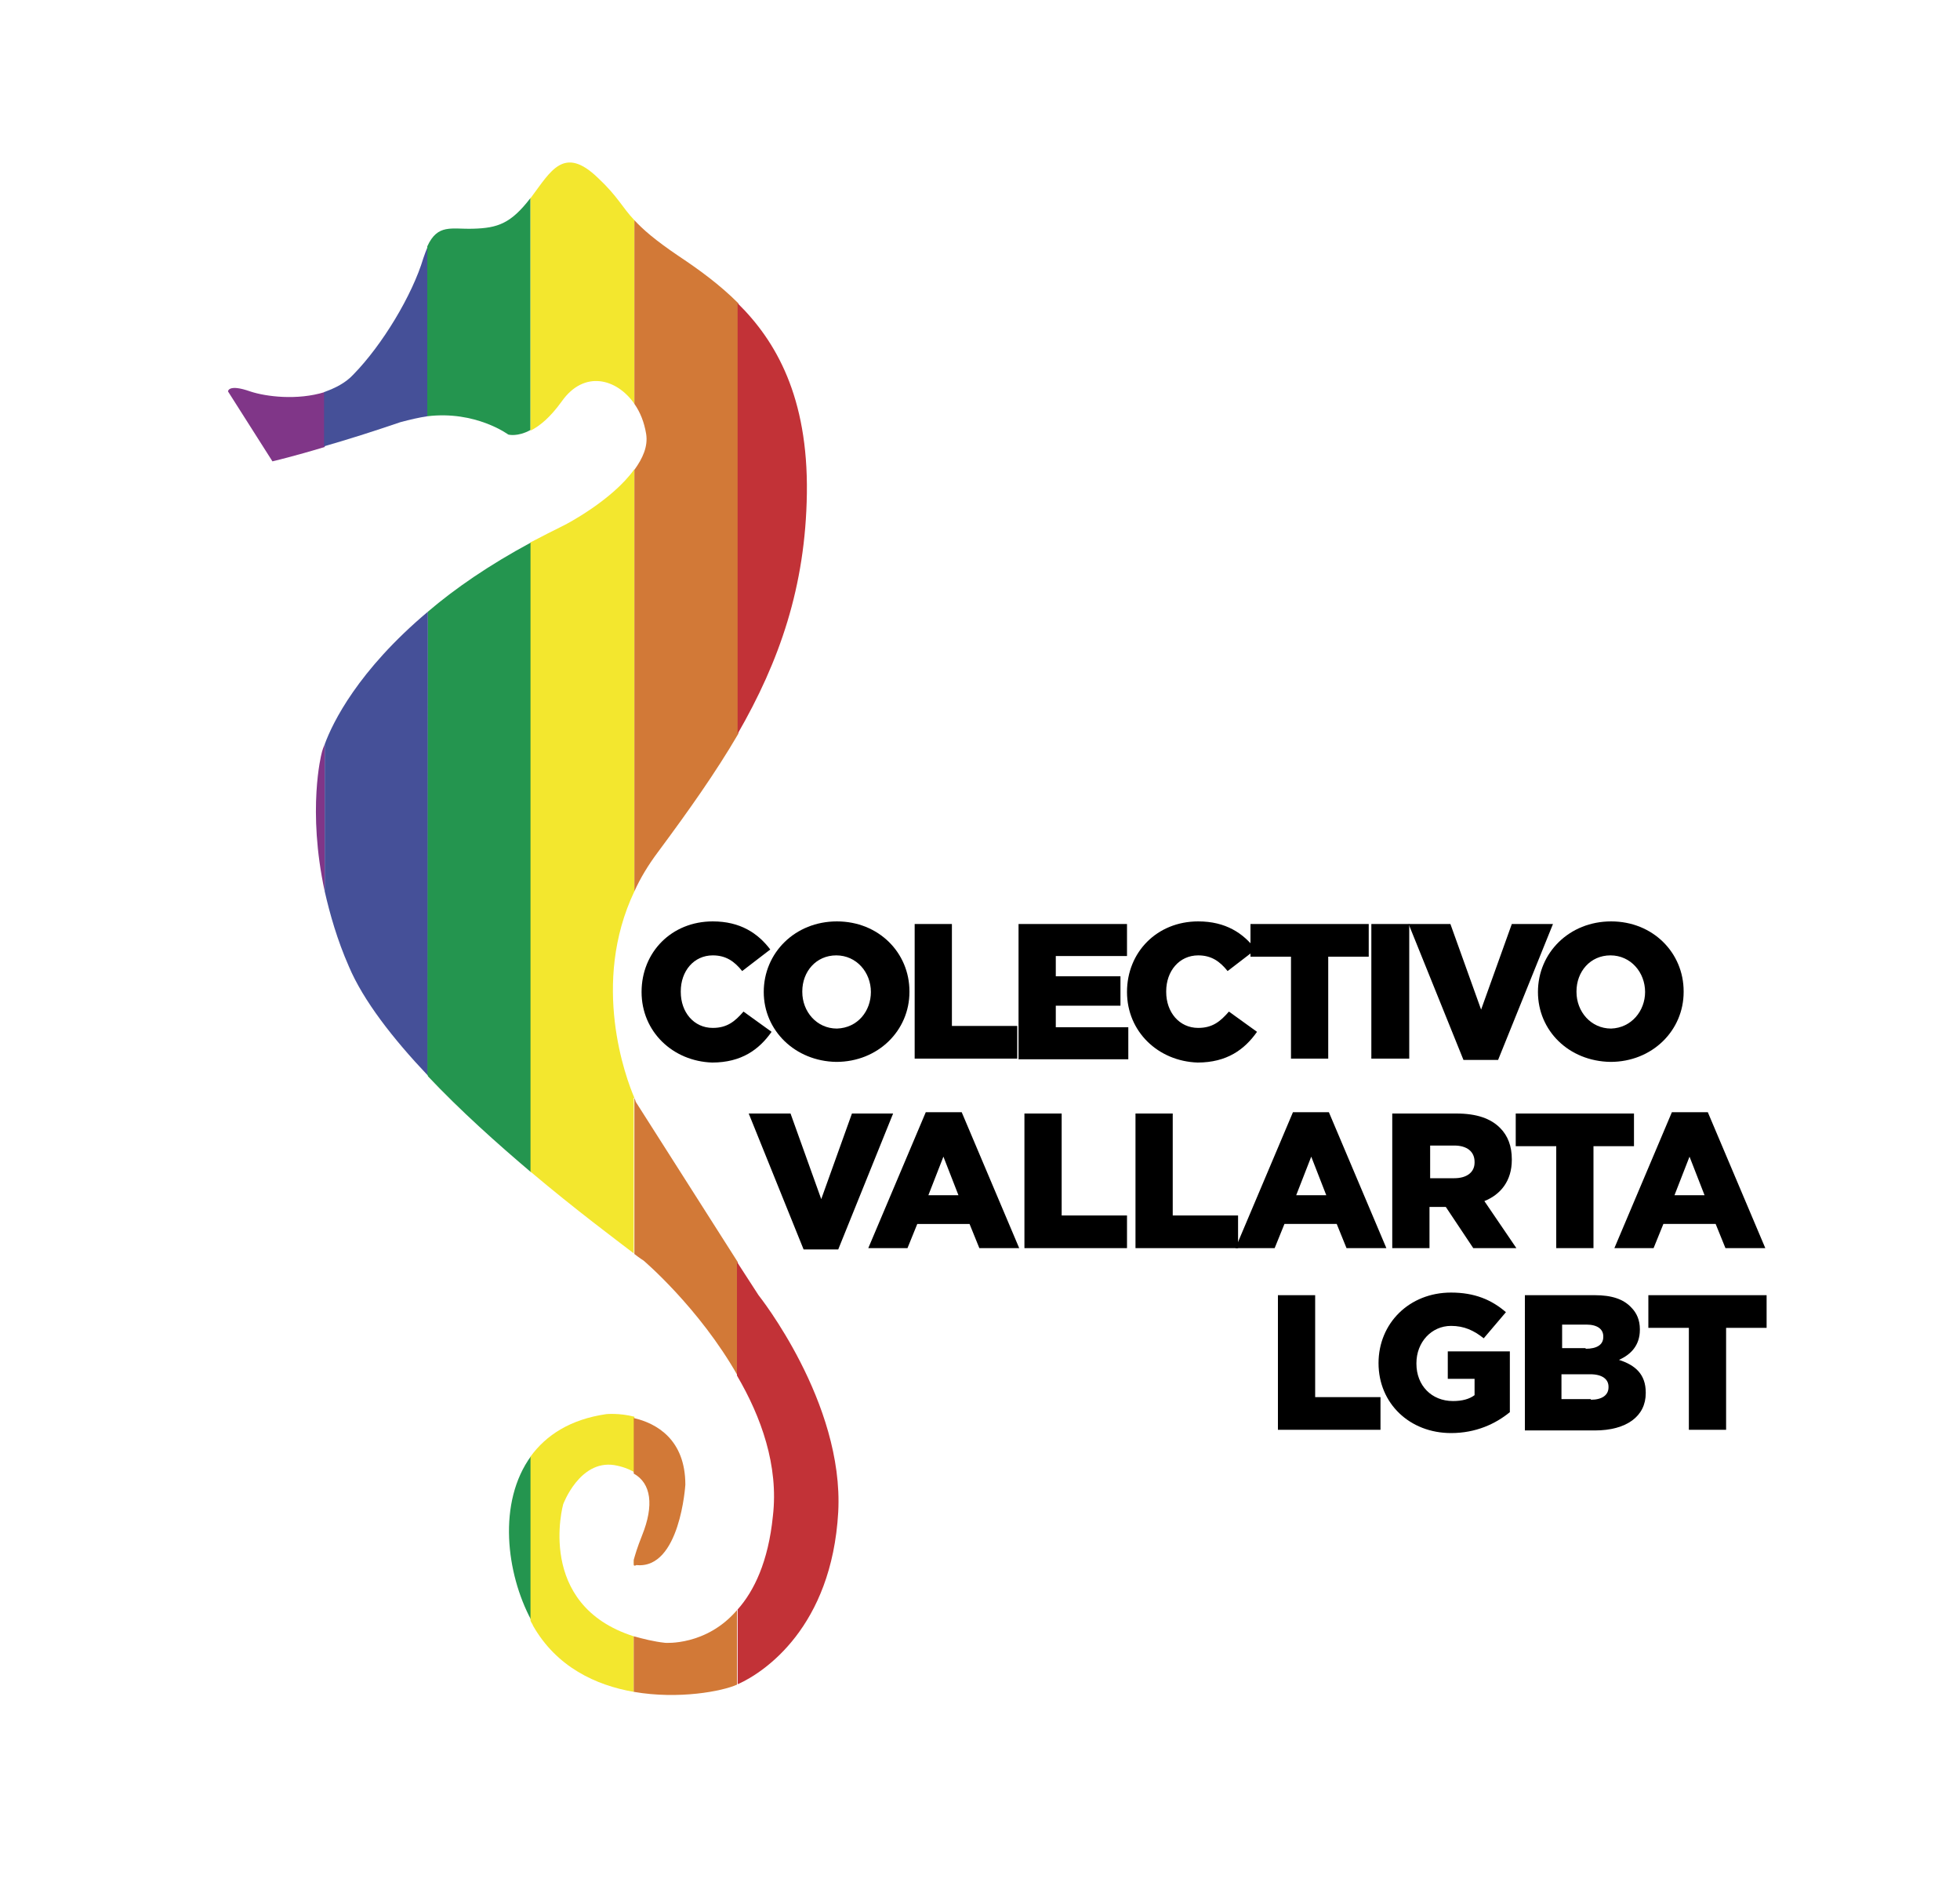<?xml version="1.0" encoding="utf-8"?>
<!-- Generator: Adobe Illustrator 22.1.0, SVG Export Plug-In . SVG Version: 6.00 Build 0)  -->
<svg version="1.1" id="Capa_1" xmlns="http://www.w3.org/2000/svg" xmlns:xlink="http://www.w3.org/1999/xlink" x="0px" y="0px"
	 viewBox="0 0 300 288" style="enable-background:new 0 0 300 288;" xml:space="preserve">
<style type="text/css">
	.st0{fill:#070408;}
	.st1{fill:#080408;}
	.st2{fill:#080508;}
	.st3{fill:#F2E79C;}
	.st4{fill:#F4F8F0;}
	.st5{fill:#F6F8E6;}
	.st6{fill:#CDDEB7;}
	.st7{fill:#F7F9EF;}
	.st8{fill:#F3F7EE;}
	.st9{fill:#E8CACE;}
	.st10{fill:#EFE7A9;}
	.st11{fill:#F7F9F1;}
	.st12{fill:#EFE5A6;}
	.st13{fill:#F5F9F3;}
	.st14{fill:#C0D0E6;}
	.st15{fill:#E8C2BD;}
	.st16{fill:#F4F8F1;}
	.st17{fill:#DC9F9B;}
	.st18{fill:#E0ACA8;}
	.st19{fill:#F1EAE0;}
	.st20{fill:#FFFFFF;}
	.st21{fill:#F5F8F0;}
	.st22{fill:#F7F3EA;}
	.st23{fill:#E8F2EC;}
	.st24{fill:#F5F8EE;}
	.st25{fill:#F6F9EF;}
	.st26{fill:#F6F9F2;}
	.st27{fill:#F6F9F0;}
	.st28{fill:#F7F8EA;}
	.st29{fill:#F8FBF7;}
	.st30{fill:#F5F9F0;}
	.st31{fill:#F0E5D8;}
	.st32{fill:#E5C941;}
	.st33{fill:#F1D99C;}
	.st34{fill:#F1D99D;}
	.st35{fill:#F1DA9D;}
	.st36{fill:#EFDB98;}
	.st37{fill:#F1DAA0;}
	.st38{fill:#DD9D30;}
	.st39{fill:#E9DB42;}
	.st40{fill:#DEA04E;}
	.st41{fill:#E9F2E7;}
	.st42{fill:#99C19C;}
	.st43{fill:#CADCB1;}
	.st44{fill:#D0E0BA;}
	.st45{fill:#3677A3;}
	.st46{fill:#223789;}
	.st47{fill:#7DB0D4;}
	.st48{fill:#669CC5;}
	.st49{fill:#95BFD1;}
	.st50{fill:#6974A6;}
	.st51{fill:#D8DCE6;}
	.st52{fill:#1E4289;}
	.st53{fill:#2290AA;}
	.st54{fill:#A4CDDD;}
	.st55{fill:#84BAC3;}
	.st56{fill:#B2CFB2;}
	.st57{fill:#E4EAB4;}
	.st58{fill:#DAE39F;}
	.st59{fill:#C6D474;}
	.st60{fill:#E3B3AB;}
	.st61{fill:#DDA49E;}
	.st62{fill:#E1AFA6;}
	.st63{fill:#DCAB9B;}
	.st64{fill:#CCDDB4;}
	.st65{fill:#B6D3BC;}
	.st66{fill:#B1CFAC;}
	.st67{fill:#5EA140;}
	.st68{fill:#B0CEAC;}
	.st69{fill:#EFD3B3;}
	.st70{fill:#ECCCAD;}
	.st71{fill:#F6F5E8;}
	.st72{fill:#348D41;}
	.st73{fill:#75B096;}
	.st74{fill:#B4D0AF;}
	.st75{fill:#EECFAD;}
	.st76{fill:#EFD3B2;}
	.st77{fill:#B3D2C7;}
	.st78{fill:#9CC9D9;}
	.st79{fill:#93AACE;}
	.st80{fill:#CC632E;}
	.st81{fill:#E1ADA2;}
	.st82{fill:#DB9633;}
	.st83{fill:#F8F9F1;}
	.st84{fill:#ECCCB4;}
	.st85{fill:#E7BC94;}
	.st86{fill:#A3C592;}
	.st87{fill:#C2D7AE;}
	.st88{fill:#E3EDD7;}
	.st89{fill:#F1F6EB;}
	.st90{fill:#F7FAF3;}
	.st91{fill:#9ABF87;}
	.st92{fill:#A0C38F;}
	.st93{fill:#9DC18E;}
	.st94{fill:#EEE0A9;}
	.st95{fill:#EDD89D;}
	.st96{fill:#E8DE37;}
	.st97{fill:#E9D657;}
	.st98{fill:#F6F8E8;}
	.st99{fill:#F1ECBA;}
	.st100{fill:#DC9F9A;}
	.st101{fill:#E9C394;}
	.st102{fill:#E0ADA7;}
	.st103{fill:#EBCCC7;}
	.st104{fill:#C3D8AF;}
	.st105{fill:#DE9F4B;}
	.st106{fill:#CD6D63;}
	.st107{fill:#EFD5C5;}
	.st108{fill:#BBB9D9;}
	.st109{fill:#B2A1C6;}
	.st110{fill:#C22F23;}
	.st111{fill:#EAC9BF;}
	.st112{fill:#E8C2AD;}
	.st113{fill:#D58A7F;}
	.st114{fill:#DC9F95;}
	.st115{fill:#EFE7A7;}
	.st116{fill:#EDD1C7;}
	.st117{fill:#EBCAC1;}
	.st118{fill:#EFE7A6;}
	.st119{fill:#C6DCC2;}
	.st120{fill:#AEA5C0;}
	.st121{fill:#CECAE2;}
	.st122{fill:#9588AC;}
	.st123{fill:#897EA0;}
	.st124{fill:#F1F4F2;}
	.st125{fill:#ACA9CF;}
	.st126{fill:#9591BF;}
	.st127{fill:#D99033;}
	.st128{fill:#E8D644;}
	.st129{fill:#F4F0D5;}
	.st130{fill:#B6D3C1;}
	.st131{fill:#C9DEC7;}
	.st132{fill:#F2F7EF;}
	.st133{fill:#646496;}
	.st134{fill:#A1A1C2;}
	.st135{fill:#DFA9A2;}
	.st136{fill:#F4F2D4;}
	.st137{fill:#DEA79A;}
	.st138{fill:#E8F1E4;}
	.st139{fill:#EAF2E8;}
	.st140{fill:#2F398A;}
	.st141{fill:#253177;}
	.st142{fill:#C23127;}
	.st143{fill:#F3F8F1;}
	.st144{fill:#D3E7EC;}
	.st145{fill:#E8F1EC;}
	.st146{fill:#F1F6EF;}
	.st147{fill:#B2CFAF;}
	.st148{fill:#F7FAF2;}
	.st149{fill:#DD9C2D;}
	.st150{fill:#EAD228;}
	.st151{fill:#E6C34D;}
	.st152{fill:#E3CF2D;}
	.st153{fill:#DD9E2C;}
	.st154{fill:#EDC630;}
	.st155{fill:#EDC62D;}
	.st156{fill:#D88E30;}
	.st157{fill:#E8D42A;}
	.st158{fill:#B5D3C3;}
	.st159{fill:#B4D3C4;}
	.st160{fill:#8ABA98;}
	.st161{fill:#B5D3C4;}
	.st162{fill:#B7D5C5;}
	.st163{fill:#FEFEFD;}
	.st164{fill:#BBD7C6;}
	.st165{fill:#FDFEFC;}
	.st166{fill:#E8F1E7;}
	.st167{fill:#E7F0E6;}
	.st168{fill:#6AA069;}
	.st169{fill:#88AD87;}
	.st170{fill:#A0C49B;}
	.st171{fill:#419942;}
	.st172{fill:#97BA5C;}
	.st173{fill:#A8C689;}
	.st174{fill:#ABC787;}
	.st175{fill:#6DA73D;}
	.st176{fill:#95BA69;}
	.st177{fill:#B3CC8F;}
	.st178{fill:#A3CDDB;}
	.st179{fill:#69B1D1;}
	.st180{fill:#205993;}
	.st181{fill:#226289;}
	.st182{fill:#A7CEDF;}
	.st183{fill:#598BAE;}
	.st184{fill:#A8C4D7;}
	.st185{fill:#83B6DB;}
	.st186{fill:#3D5098;}
	.st187{fill:#4C6AAA;}
	.st188{fill:#19317C;}
	.st189{fill:#282979;}
	.st190{fill:#6279B4;}
	.st191{fill:#48518D;}
	.st192{fill:#2590CE;}
	.st193{fill:#209AC8;}
	.st194{fill:#2B8BB0;}
	.st195{fill:#8EC2D5;}
	.st196{fill:#6CB1BD;}
	.st197{fill:#7DB9C8;}
	.st198{fill:#329165;}
	.st199{fill:#51A6A3;}
	.st200{fill:#1C8E7A;}
	.st201{fill:#2592C5;}
	.st202{fill:#99C3B1;}
	.st203{fill:#2B8CB6;}
	.st204{fill:#3797C9;}
	.st205{fill:#377CA5;}
	.st206{fill:#71B5D3;}
	.st207{fill:#3D96CB;}
	.st208{fill:#BAD9E4;}
	.st209{fill:#4D9E56;}
	.st210{fill:#3C6331;}
	.st211{fill:#74A567;}
	.st212{fill:#5EA143;}
	.st213{fill:#488F42;}
	.st214{fill:#A1C5A4;}
	.st215{fill:#C8D577;}
	.st216{fill:#A8C03D;}
	.st217{fill:#C23029;}
	.st218{fill:#D38979;}
	.st219{fill:#C12D22;}
	.st220{fill:#C3705F;}
	.st221{fill:#C54533;}
	.st222{fill:#A5C481;}
	.st223{fill:#BBD29D;}
	.st224{fill:#95BE94;}
	.st225{fill:#5F894B;}
	.st226{fill:#7DA067;}
	.st227{fill:#E6C762;}
	.st228{fill:#E7C662;}
	.st229{fill:#DE9E30;}
	.st230{fill:#CC642E;}
	.st231{fill:#90BB8C;}
	.st232{fill:#64A44C;}
	.st233{fill:#B5D2B8;}
	.st234{fill:#388E43;}
	.st235{fill:#82B484;}
	.st236{fill:#36713A;}
	.st237{fill:#306D38;}
	.st238{fill:#5BA14D;}
	.st239{fill:#8FBA8B;}
	.st240{fill:#5EA24D;}
	.st241{fill:#83B481;}
	.st242{fill:#DEA03A;}
	.st243{fill:#DEA498;}
	.st244{fill:#3A8498;}
	.st245{fill:#72B4C0;}
	.st246{fill:#2E7683;}
	.st247{fill:#2591CF;}
	.st248{fill:#36589E;}
	.st249{fill:#4F8AA1;}
	.st250{fill:#CE6D48;}
	.st251{fill:#CF7135;}
	.st252{fill:#C23227;}
	.st253{fill:#C2352D;}
	.st254{fill:#DFA44C;}
	.st255{fill:#BC491C;}
	.st256{fill:#D07533;}
	.st257{fill:#CA5D3E;}
	.st258{fill:#CA5C30;}
	.st259{fill:#73AC6E;}
	.st260{fill:#76AC66;}
	.st261{fill:#77AC60;}
	.st262{fill:#D1E1BC;}
	.st263{fill:#D4E3C4;}
	.st264{fill:#FEFFFD;}
	.st265{fill:#90BFB6;}
	.st266{fill:#AECEB8;}
	.st267{fill:#F1F6EE;}
	.st268{fill:#D99034;}
	.st269{fill:#E8BF83;}
	.st270{fill:#CC632F;}
	.st271{fill:#AFC437;}
	.st272{fill:#DECD2E;}
	.st273{fill:#E6D629;}
	.st274{fill:#E6D32B;}
	.st275{fill:#D99235;}
	.st276{fill:#E9CF64;}
	.st277{fill:#E8D645;}
	.st278{fill:#C0311E;}
	.st279{fill:#C46F5D;}
	.st280{fill:#D27E5E;}
	.st281{fill:#C75040;}
	.st282{fill:#C95C51;}
	.st283{fill:#C75248;}
	.st284{fill:#8C88BA;}
	.st285{fill:#8D89BA;}
	.st286{fill:#B0ADD2;}
	.st287{fill:#392D85;}
	.st288{fill:#292553;}
	.st289{fill:#C64D3E;}
	.st290{fill:#CA6150;}
	.st291{fill:#C64D3D;}
	.st292{fill:#C64C3C;}
	.st293{fill:#C43F40;}
	.st294{fill:#D89180;}
	.st295{fill:#C74F40;}
	.st296{fill:#DCA093;}
	.st297{fill:#D37F6E;}
	.st298{fill:#DDAAA0;}
	.st299{fill:#C23022;}
	.st300{fill:#CD8F88;}
	.st301{fill:#322170;}
	.st302{fill:#2D2760;}
	.st303{fill:#332863;}
	.st304{fill:#39569C;}
	.st305{fill:#6C68A5;}
	.st306{fill:#6C6CA8;}
	.st307{fill:#D7903C;}
	.st308{fill:#E8CF67;}
	.st309{fill:#B2CFB0;}
	.st310{fill:#A4C7A1;}
	.st311{fill:#272871;}
	.st312{fill:#CF715D;}
	.st313{fill:#E9C6B7;}
	.st314{fill:#C85644;}
	.st315{fill:#BAD5C2;}
	.st316{fill:#92BC96;}
	.st317{fill:#598BC5;}
	.st318{fill:#3A579D;}
	.st319{fill:#304B96;}
	.st320{fill:#C43D38;}
	.st321{fill:#C43E38;}
	.st322{fill:#ABD1DE;}
	.st323{fill:#7F93A3;}
	.st324{fill:#F3F9FA;}
	.st325{fill:#D4E7EC;}
	.st326{fill:#6A94A2;}
	.st327{fill:#5A7685;}
	.st328{fill:#677B8A;}
	.st329{fill:#C8DADB;}
	.st330{fill:#3D8E40;}
	.st331{fill:#CA5C2C;}
	.st332{fill:#CF7026;}
	.st333{fill:#CB8120;}
	.st334{fill:#CA8329;}
	.st335{fill:#D37D2F;}
	.st336{fill:#C98135;}
	.st337{fill:#D58429;}
	.st338{fill:#D58422;}
	.st339{fill:#8AB998;}
	.st340{fill:#89B998;}
	.st341{fill:#8AB997;}
	.st342{fill:#72AD82;}
	.st343{fill:#CDE1CD;}
	.st344{fill:#D1E4D4;}
	.st345{fill:#D2E4D2;}
	.st346{fill:#77AF7F;}
	.st347{fill:#A3C7A8;}
	.st348{fill:#ADCCA9;}
	.st349{fill:#C6DDC9;}
	.st350{fill:#B2D1C0;}
	.st351{fill:#D2E3D0;}
	.st352{fill:#A6CAB4;}
	.st353{fill:#A8CBB5;}
	.st354{fill:#4DA5B6;}
	.st355{fill:#73B5C6;}
	.st356{fill:#77B6C4;}
	.st357{fill:#2894D0;}
	.st358{fill:#6AAAB7;}
	.st359{fill:#76B6C5;}
	.st360{fill:#A7CCC3;}
	.st361{fill:#499B81;}
	.st362{fill:#2B95C9;}
	.st363{fill:#3A9EC4;}
	.st364{fill:#C9E0D8;}
	.st365{fill:#83BBC4;}
	.st366{fill:#2997CA;}
	.st367{fill:#59AABC;}
	.st368{fill:#97C5CB;}
	.st369{fill:#3C833E;}
	.st370{fill:#629F5D;}
	.st371{fill:#92BA7B;}
	.st372{fill:#73AB63;}
	.st373{fill:#79AD60;}
	.st374{fill:#89B6E1;}
	.st375{fill:#2A6EB1;}
	.st376{fill:#69B2D2;}
	.st377{fill:#BFDBE4;}
	.st378{fill:#6AB1D0;}
	.st379{fill:#CEE4E9;}
	.st380{fill:#5097BE;}
	.st381{fill:#81BBDD;}
	.st382{fill:#7AA6C5;}
	.st383{fill:#5968A7;}
	.st384{fill:#74ABD4;}
	.st385{fill:#5766A6;}
	.st386{fill:#7D8ABE;}
	.st387{fill:#4780BE;}
	.st388{fill:#5D80BB;}
	.st389{fill:#5A69A8;}
	.st390{fill:#2D4894;}
	.st391{fill:#355199;}
	.st392{fill:#4681BF;}
	.st393{fill:#9BC1E6;}
	.st394{fill:#50599D;}
	.st395{fill:#5665A6;}
	.st396{fill:#5161A3;}
	.st397{fill:#353F8D;}
	.st398{fill:#294B96;}
	.st399{fill:#314893;}
	.st400{fill:#5060A2;}
	.st401{fill:#6371AE;}
	.st402{fill:#7683B9;}
	.st403{fill:#2F549C;}
	.st404{fill:#2A7BBC;}
	.st405{fill:#73AAD4;}
	.st406{fill:#2487BE;}
	.st407{fill:#73B5C9;}
	.st408{fill:#94C3E8;}
	.st409{fill:#2E76B1;}
	.st410{fill:#307CBD;}
	.st411{fill:#5EAED2;}
	.st412{fill:#4C9AB5;}
	.st413{fill:#70B4D3;}
	.st414{fill:#A4CDDE;}
	.st415{fill:#42A6D0;}
	.st416{fill:#2289C9;}
	.st417{fill:#327BBC;}
	.st418{fill:#70AAD4;}
	.st419{fill:#337ABB;}
	.st420{fill:#2384C4;}
	.st421{fill:#9ECBE0;}
	.st422{fill:#6DB3CA;}
	.st423{fill:#2F8DB4;}
	.st424{fill:#297FC0;}
	.st425{fill:#41A7DA;}
	.st426{fill:#6AA8D4;}
	.st427{fill:#6DA9D4;}
	.st428{fill:#2686C6;}
	.st429{fill:#228BC6;}
	.st430{fill:#2A85C5;}
	.st431{fill:#1F92C7;}
	.st432{fill:#70AAD5;}
	.st433{fill:#2289C8;}
	.st434{fill:#86BFDB;}
	.st435{fill:#2D80C0;}
	.st436{fill:#2987B9;}
	.st437{fill:#2087C7;}
	.st438{fill:#72ABD6;}
	.st439{fill:#6CA9D4;}
	.st440{fill:#53AAD2;}
	.st441{fill:#63A7D1;}
	.st442{fill:#52AAD2;}
	.st443{fill:#E5F0F0;}
	.st444{fill:#2892CB;}
	.st445{fill:#A4C8AC;}
	.st446{fill:#F8FBFB;}
	.st447{fill:#EDF5F2;}
	.st448{fill:#ECF4F3;}
	.st449{fill:#2C87AD;}
	.st450{fill:#2B83B6;}
	.st451{fill:#3697C9;}
	.st452{fill:#2E8AB8;}
	.st453{fill:#6FB4D2;}
	.st454{fill:#41A7DC;}
	.st455{fill:#65A772;}
	.st456{fill:#448D3F;}
	.st457{fill:#226937;}
	.st458{fill:#438E3F;}
	.st459{fill:#A5C268;}
	.st460{fill:#D48375;}
	.st461{fill:#D5877A;}
	.st462{fill:#6EAA69;}
	.st463{fill:#67A768;}
	.st464{fill:#4B9C41;}
	.st465{fill:#2E9547;}
	.st466{fill:#5AA25B;}
	.st467{fill:#72AC6E;}
	.st468{fill:#70B3C7;}
	.st469{fill:#2D9256;}
	.st470{fill:#68A656;}
	.st471{fill:#6FAA6A;}
	.st472{fill:#6DA969;}
	.st473{fill:#59A694;}
	.st474{fill:#88B899;}
	.st475{fill:#6EAA6A;}
	.st476{fill:#589F40;}
	.st477{fill:#84B8AD;}
	.st478{fill:#3E9842;}
	.st479{fill:#2B9559;}
	.st480{fill:#539E41;}
	.st481{fill:#6DA96A;}
	.st482{fill:#409942;}
	.st483{fill:#598B3A;}
	.st484{fill:#509840;}
	.st485{fill:#62A455;}
	.st486{fill:#63A45A;}
	.st487{fill:#359EC0;}
	.st488{fill:#DE9F34;}
	.st489{fill:#D17827;}
	.st490{fill:#E8BA45;}
	.st491{fill:#D37D2E;}
	.st492{fill:#ACCBA1;}
	.st493{fill:#A4C7A3;}
	.st494{fill:#A1C5A1;}
	.st495{fill:#81B383;}
	.st496{fill:#92BD95;}
	.st497{fill:#84B584;}
	.st498{fill:#82B481;}
	.st499{fill:#89B783;}
	.st500{fill:#A3C599;}
	.st501{fill:#ACCCAD;}
	.st502{fill:#8EBB99;}
	.st503{fill:#369153;}
	.st504{fill:#84B585;}
	.st505{fill:#92C4D9;}
	.st506{fill:#5DA3B0;}
	.st507{fill:#93C4D6;}
	.st508{fill:#67B1CC;}
	.st509{fill:#2B93AC;}
	.st510{fill:#208FC5;}
	.st511{fill:#2887C6;}
	.st512{fill:#78B1CA;}
	.st513{fill:#6BB2CC;}
	.st514{fill:#5FAECB;}
	.st515{fill:#365BA0;}
	.st516{fill:#64B0CD;}
	.st517{fill:#8FC2D5;}
	.st518{fill:#3593B4;}
	.st519{fill:#5BACCA;}
	.st520{fill:#288CCB;}
	.st521{fill:#2386C0;}
	.st522{fill:#2C87B7;}
	.st523{fill:#2994D0;}
	.st524{fill:#3DA4DA;}
	.st525{fill:#1D93C3;}
	.st526{fill:#82BCCF;}
	.st527{fill:#5DADC8;}
	.st528{fill:#2786C6;}
	.st529{fill:#6BB2CB;}
	.st530{fill:#3097D0;}
	.st531{fill:#5CACCB;}
	.st532{fill:#2B84C4;}
	.st533{fill:#2C97CB;}
	.st534{fill:#4D63A5;}
	.st535{fill:#6360A1;}
	.st536{fill:#5D99D0;}
	.st537{fill:#3488C7;}
	.st538{fill:#3E69AC;}
	.st539{fill:#5767A7;}
	.st540{fill:#36579D;}
	.st541{fill:#3E6AAC;}
	.st542{fill:#92C4E8;}
	.st543{fill:#155498;}
	.st544{fill:#4979B7;}
	.st545{fill:#65B2DE;}
	.st546{fill:#4C62A4;}
	.st547{fill:#2B4B96;}
	.st548{fill:#343174;}
	.st549{fill:#2B4994;}
	.st550{fill:#3C6EAF;}
	.st551{fill:#689FD4;}
	.st552{fill:#94C4DF;}
	.st553{fill:#73A5D4;}
	.st554{fill:#A5C7D7;}
	.st555{fill:#2B5099;}
	.st556{fill:#6F9BCF;}
	.st557{fill:#4E8BC7;}
	.st558{fill:#8FC0D2;}
	.st559{fill:#285099;}
	.st560{fill:#3D61A5;}
	.st561{fill:#447EBC;}
	.st562{fill:#4588C5;}
	.st563{fill:#4064A7;}
	.st564{fill:#4B5299;}
	.st565{fill:#4B8CBC;}
	.st566{fill:#314B96;}
	.st567{fill:#3D65A8;}
	.st568{fill:#576AAA;}
	.st569{fill:#396BAD;}
	.st570{fill:#5B94CC;}
	.st571{fill:#4F4E96;}
	.st572{fill:#5E82BC;}
	.st573{fill:#5A86C0;}
	.st574{fill:#588FC9;}
	.st575{fill:#6C93C9;}
	.st576{fill:#4380BF;}
	.st577{fill:#C1DBE7;}
	.st578{fill:#4882BF;}
	.st579{fill:#ACC993;}
	.st580{fill:#298459;}
	.st581{fill:#58A154;}
	.st582{fill:#519B5E;}
	.st583{fill:#58A157;}
	.st584{fill:#D27926;}
	.st585{fill:#CB8424;}
	.st586{fill:#E3AC40;}
	.st587{fill:#D37C30;}
	.st588{fill:#C23122;}
	.st589{fill:#B5461D;}
	.st590{fill:#85B039;}
	.st591{fill:#48398A;}
	.st592{fill:#252178;}
	.st593{fill:#463A8A;}
	.st594{fill:#32226B;}
	.st595{fill:#423C8C;}
	.st596{fill:#36529A;}
	.st597{fill:#3F5098;}
	.st598{fill:#5968A8;}
	.st599{fill:#374B95;}
	.st600{fill:#D3806A;}
	.st601{fill:#C85543;}
	.st602{fill:#D07864;}
	.st603{fill:#5B9357;}
	.st604{fill:#95C6E7;}
	.st605{fill:#CB6358;}
	.st606{fill:#C75046;}
	.st607{fill:#66A765;}
	.st608{fill:#78AB44;}
	.st609{fill:#428D3F;}
	.st610{fill:#6CA863;}
	.st611{fill:#479B41;}
	.st612{fill:#2E7970;}
	.st613{fill:#288C62;}
	.st614{fill:#5A903B;}
	.st615{fill:#6DA74A;}
	.st616{fill:#8CB337;}
	.st617{fill:#64A666;}
	.st618{fill:#4A9B4A;}
	.st619{fill:#92C0AF;}
	.st620{fill:#6AB2CC;}
	.st621{fill:#31919D;}
	.st622{fill:#91C3D5;}
	.st623{fill:#90C3D4;}
	.st624{fill:#8EC1D3;}
	.st625{fill:#3399D0;}
	.st626{fill:#2591D0;}
	.st627{fill:#2692CB;}
	.st628{fill:#3B8CC1;}
	.st629{fill:#4999C0;}
	.st630{fill:#3380B4;}
	.st631{fill:#62ADCE;}
	.st632{fill:#3484B4;}
	.st633{fill:#81BCD9;}
	.st634{fill:#3F5A9F;}
	.st635{fill:#7F8DC0;}
	.st636{fill:#495A9E;}
	.st637{fill:#758BC0;}
	.st638{fill:#4B4E96;}
	.st639{fill:#72A7D3;}
	.st640{fill:#9DA5CF;}
	.st641{fill:#47579C;}
	.st642{fill:#47599E;}
	.st643{fill:#7075AF;}
	.st644{fill:#93A4D0;}
	.st645{fill:#9BAAD3;}
	.st646{fill:#5E8DBF;}
	.st647{fill:#A0C7E5;}
	.st648{fill:#2E74AE;}
	.st649{fill:#94C5E6;}
	.st650{fill:#8ABAE4;}
	.st651{fill:#679ED1;}
	.st652{fill:#AAB7DA;}
	.st653{fill:#5D95CD;}
	.st654{fill:#60ABDA;}
	.st655{fill:#54A3D8;}
	.st656{fill:#3871B3;}
	.st657{fill:#A2CDE2;}
	.st658{fill:#B3D6E6;}
	.st659{fill:#5A81B9;}
	.st660{fill:#5C86C0;}
	.st661{fill:#608BC0;}
	.st662{fill:#5C6FAD;}
	.st663{fill:#70A6D2;}
	.st664{fill:#5C89C3;}
	.st665{fill:#4B99C3;}
	.st666{fill:#3795D1;}
	.st667{fill:#A0CCE2;}
	.st668{fill:#6BA3CD;}
	.st669{fill:#A0CCDD;}
	.st670{fill:#1F5A98;}
	.st671{fill:#B1D0DC;}
	.st672{fill:#449BC1;}
	.st673{fill:#7DBAD6;}
	.st674{fill:#EDF5F4;}
	.st675{fill:#F0F6F5;}
	.st676{fill:#FAFCFC;}
	.st677{fill:#E2EEED;}
	.st678{fill:#9FCAD3;}
	.st679{fill:#EDF5F3;}
	.st680{fill:#5BA1AD;}
	.st681{fill:#6DB2BE;}
	.st682{fill:#7DBAD1;}
	.st683{fill:#A8D0DC;}
	.st684{fill:#405299;}
	.st685{fill:#777FB6;}
	.st686{fill:#534D95;}
	.st687{fill:#6187C0;}
	.st688{fill:#75ABD4;}
	.st689{fill:#5F97B5;}
	.st690{fill:#77B8D8;}
	.st691{fill:#8EB9E3;}
	.st692{fill:#BFDCE7;}
	.st693{fill:#D17C72;}
	.st694{fill:#7AAF73;}
	.st695{fill:#64B0CF;}
	.st696{fill:#6BB3D7;}
	.st697{fill:#3682AB;}
	.st698{fill:#368BB6;}
	.st699{fill:#549FD3;}
	.st700{fill:#5FACDB;}
	.st701{fill:#4C98C5;}
	.st702{fill:#5974B2;}
	.st703{fill:#6577B2;}
	.st704{fill:#6172AE;}
	.st705{fill:#A2BCE0;}
	.st706{fill:#356DAE;}
	.st707{fill:#2D6DB0;}
	.st708{fill:#5996CF;}
	.st709{fill:#8BBDE4;}
	.st710{fill:#7DB1D7;}
	.st711{fill:#699BD0;}
	.st712{fill:#6099BC;}
	.st713{fill:#76ACD4;}
	.st714{fill:#677CB6;}
	.st715{fill:#368AB2;}
	.st716{fill:#3F9AC8;}
	.st717{fill:#8EBEDF;}
	.st718{fill:#F9FBFB;}
	.st719{fill:#F6FAF9;}
	.st720{fill:#EAF3F0;}
	.st721{fill:#9194C3;}
	.st722{fill:#EFF6F4;}
	.st723{fill:#FBFDFC;}
	.st724{fill:#442B73;}
	.st725{fill:#1C3278;}
	.st726{fill:#1C8A42;}
	.st727{fill:#C23229;}
	.st728{fill:#D0742A;}
	.st729{fill:#F3E62E;}
	.st730{fill:#962D25;}
	.st731{fill:none;stroke:#040006;stroke-width:2.073;stroke-miterlimit:10;}
	.st732{fill:#040006;stroke:#040006;stroke-width:1.044;stroke-miterlimit:10;}
	.st733{fill:#2A2A2A;}
	.st734{fill:#FFFFFF;stroke:#040006;stroke-width:0.296;stroke-miterlimit:10;}
	.st735{fill:#C12A24;}
	.st736{fill:#C43F24;}
	.st737{fill:#EBE147;}
	.st738{fill:#387137;}
	.st739{fill:#123F89;}
	.st740{fill:#811D71;}
	.st741{fill:#0F3B85;}
	.st742{fill:#D48030;}
	.st743{fill:#803688;}
	.st744{fill:#455098;}
	.st745{fill:#24954F;}
	.st746{fill:#F3E72E;}
	.st747{fill:#D27937;}
	.st748{fill:#C23237;}
</style>
<g>
	<path class="st743" d="M38.3,59.9c-3.4-1.2-3.4,0-3.4,0l6.8,10.7c0,0,3.4-0.8,8-2.2V60C45.5,61.3,40.7,60.7,38.3,59.9z"/>
	<path class="st743" d="M49.2,115.4c0,0-2.2,8.5,0.5,21v-22.5C49.3,114.8,49.2,115.4,49.2,115.4z"/>
	<path class="st744" d="M65.4,63.7V37.9c-0.2,0.5-0.4,1-0.6,1.6c-1.7,5.7-6.3,13.3-10.7,17.8c-1.2,1.3-2.8,2.1-4.5,2.7v8.3
		c3.5-1,7.6-2.3,11.7-3.7C62.8,64.2,64.1,63.9,65.4,63.7z"/>
	<path class="st744" d="M49.7,113.9v22.5c0.8,3.5,1.9,7.4,3.7,11.5c2.2,5.2,6.7,11,12.1,16.7V93.6C54.8,102.6,50.9,110.6,49.7,113.9
		z"/>
	<path class="st745" d="M81.3,247.9v-25.1C76.1,229.9,77.5,240.8,81.3,247.9z"/>
	<path class="st745" d="M65.5,93.6v71.1c4.9,5.2,10.6,10.3,15.8,14.7V83C74.8,86.5,69.6,90.1,65.5,93.6z"/>
	<path class="st745" d="M77.8,66.5c0,0,1.4,0.4,3.4-0.7V30.3c-3,3.9-5,4.6-8.8,4.7c-3.3,0.1-5.4-0.8-7,2.7v26
		C72.8,62.8,77.8,66.5,77.8,66.5z"/>
	<path class="st745" d="M65.4,93.6v70.9c0,0,0.1,0.1,0.1,0.1L65.4,93.6C65.5,93.6,65.4,93.6,65.4,93.6z"/>
	<path class="st745" d="M65.5,63.7v-26c0,0.1-0.1,0.1-0.1,0.2L65.5,63.7C65.4,63.7,65.5,63.7,65.5,63.7z"/>
	<path class="st746" d="M86,61.4c3.4-4.8,8.4-3.5,11.1,0.4V33.7c-1.9-2-2.5-3.6-5.6-6.5c-5.2-5-7.2-1-10.2,3c0,0-0.1,0.1-0.1,0.1
		v35.6C82.6,65.2,84.2,63.9,86,61.4z"/>
	<path class="st746" d="M86.2,230.2c0,0,2.5-6.8,7.8-6c1.2,0.2,2.3,0.6,3.1,1.1v-8.5c-2.3-0.6-4.3-0.4-4.3-0.4
		c-5.5,0.8-9.2,3.2-11.6,6.5v25.1c0.1,0.3,0.3,0.5,0.4,0.8c3.6,6.3,9.6,9.1,15.4,10.1v-8.5C81.9,245.6,86.2,230.2,86.2,230.2z"/>
	<path class="st746" d="M97.1,168c-1.3-3-6.7-17.5,0-31.6V71.8c-3.4,4.8-10.6,8.5-10.6,8.5c-1.8,0.9-3.6,1.8-5.3,2.7v96.3
		c7,5.9,13.2,10.5,15.8,12.5V168z"/>
	<path class="st746" d="M97.1,239.4v-0.8C97,239.1,97,239.3,97.1,239.4z"/>
	<path class="st747" d="M101.8,251.4c-1.8-0.2-3.3-0.6-4.8-1v8.5c6.9,1.2,13.6-0.1,15.8-1.1v-11.4
		C108.1,251.9,101.8,251.4,101.8,251.4z"/>
	<path class="st747" d="M98.3,234.9c-0.8,2-1.1,3.1-1.3,3.8v0.8c0.1,0.2,0.4,0,0.4,0c6.7,0.7,7.5-12.3,7.5-12.3
		c0-6.9-4.4-9.4-7.9-10.2v8.5C99.7,227,100.1,230.4,98.3,234.9z"/>
	<path class="st747" d="M97.1,33.7v28.1c0.9,1.3,1.5,2.8,1.8,4.6c0.3,1.9-0.5,3.7-1.8,5.5v64.5c0.9-2,2.1-4,3.6-6
		c4.6-6.2,8.8-12.1,12.3-18.1V46.4c-2.9-2.9-6.1-5.2-9.1-7.2C100.2,36.7,98.4,35.1,97.1,33.7z"/>
	<path class="st747" d="M97.1,168v23.9c0.9,0.7,1.4,1,1.4,1s8.5,7.2,14.4,17.6v-17.4l-15.6-24.5C97.3,168.5,97.2,168.3,97.1,168z"/>
	<path class="st748" d="M123.5,75.5c0.2-14.7-4.7-23.3-10.6-29.1v65.9C119.3,101.2,123.3,89.8,123.5,75.5z"/>
	<path class="st748" d="M118.3,232c-0.7,7-2.9,11.5-5.4,14.3v11.4c0,0,0.1,0,0.1,0c4-1.8,14.3-8.7,15.3-26.3
		c0.9-16.8-12.2-33.2-12.2-33.2l-3.3-5.1v17.4C116.5,216.8,119.2,224.3,118.3,232z"/>
</g>
<g>
	<path d="M98.2,151.8L98.2,151.8c0-6.1,4.6-10.8,10.9-10.8c4.2,0,6.9,1.8,8.8,4.3l-4.3,3.3c-1.2-1.5-2.5-2.4-4.5-2.4
		c-2.9,0-4.9,2.4-4.9,5.5v0.1c0,3.1,2,5.5,4.9,5.5c2.2,0,3.4-1,4.7-2.5l4.3,3.1c-1.9,2.7-4.6,4.7-9.1,4.7
		C103,162.4,98.2,157.9,98.2,151.8z"/>
	<path d="M116.9,151.8L116.9,151.8c0-6,4.8-10.8,11.2-10.8s11.1,4.8,11.1,10.7v0.1c0,5.9-4.8,10.7-11.2,10.7
		C121.7,162.4,116.9,157.7,116.9,151.8z M133.3,151.8L133.3,151.8c0-3-2.2-5.6-5.3-5.6c-3.1,0-5.2,2.5-5.2,5.5v0.1
		c0,3,2.2,5.6,5.3,5.6C131.3,157.3,133.3,154.7,133.3,151.8z"/>
	<path d="M140,141.4h5.7V157h10v5H140V141.4z"/>
	<path d="M155.9,141.4h16.6v4.9h-10.9v3.1h9.9v4.5h-9.9v3.3h11.1v4.9h-16.8V141.4z"/>
	<path d="M172.5,151.8L172.5,151.8c0-6.1,4.6-10.8,10.9-10.8c4.2,0,6.9,1.8,8.8,4.3l-4.3,3.3c-1.2-1.5-2.5-2.4-4.5-2.4
		c-2.9,0-4.9,2.4-4.9,5.5v0.1c0,3.1,2,5.5,4.9,5.5c2.2,0,3.4-1,4.7-2.5l4.3,3.1c-1.9,2.7-4.6,4.7-9.1,4.7
		C177.3,162.4,172.5,157.9,172.5,151.8z"/>
	<path d="M197.6,146.4h-6.2v-5h18.1v5h-6.2V162h-5.7V146.4z"/>
	<path d="M209.9,141.4h5.8V162h-5.8V141.4z"/>
	<path d="M215.6,141.4h6.4l4.7,13.1l4.7-13.1h6.3l-8.4,20.8H224L215.6,141.4z"/>
	<path d="M235.4,151.8L235.4,151.8c0-6,4.8-10.8,11.2-10.8s11.1,4.8,11.1,10.7v0.1c0,5.9-4.8,10.7-11.2,10.7
		C240.1,162.4,235.4,157.7,235.4,151.8z M251.8,151.8L251.8,151.8c0-3-2.2-5.6-5.3-5.6c-3.1,0-5.2,2.5-5.2,5.5v0.1
		c0,3,2.2,5.6,5.3,5.6C249.7,157.3,251.8,154.7,251.8,151.8z"/>
</g>
<g>
	<path d="M114.6,170.4h6.4l4.7,13.1l4.7-13.1h6.3l-8.4,20.8H123L114.6,170.4z"/>
	<path d="M141.7,170.2h5.5L156,191h-6.1l-1.5-3.7h-8l-1.5,3.7h-6L141.7,170.2z M146.7,182.9l-2.3-5.9l-2.3,5.9H146.7z"/>
	<path d="M156.8,170.4h5.7V186h10v5h-15.7V170.4z"/>
	<path d="M173.8,170.4h5.7V186h10v5h-15.7V170.4z"/>
	<path d="M197.9,170.2h5.5l8.8,20.8h-6.1l-1.5-3.7h-8l-1.5,3.7h-6L197.9,170.2z M203,182.9l-2.3-5.9l-2.3,5.9H203z"/>
	<path d="M213.1,170.4h9.8c3.2,0,5.3,0.8,6.7,2.2c1.2,1.2,1.8,2.8,1.8,4.8v0.1c0,3.2-1.7,5.3-4.2,6.3l4.9,7.2h-6.6l-4.2-6.3h-0.1
		h-2.4v6.3h-5.7V170.4z M222.6,180.3c1.9,0,3.1-0.9,3.1-2.4v-0.1c0-1.6-1.2-2.5-3.1-2.5h-3.7v5H222.6z"/>
	<path d="M238.2,175.4H232v-5h18.1v5h-6.2V191h-5.7V175.4z"/>
	<path d="M255.9,170.2h5.5l8.8,20.8h-6.1l-1.5-3.7h-8l-1.5,3.7h-6L255.9,170.2z M260.9,182.9l-2.3-5.9l-2.3,5.9H260.9z"/>
</g>
<g>
	<path d="M195.6,198.2h5.7v15.6h10v5h-15.7V198.2z"/>
	<path d="M211,208.6L211,208.6c0-6.1,4.7-10.8,11.1-10.8c3.6,0,6.2,1.1,8.4,3l-3.4,4c-1.5-1.2-3-1.9-5-1.9c-3,0-5.3,2.5-5.3,5.7v0.1
		c0,3.3,2.3,5.7,5.6,5.7c1.4,0,2.5-0.3,3.3-0.9V211h-4.1v-4.2h9.5v9.3c-2.2,1.8-5.2,3.2-9,3.2C215.8,219.3,211,214.8,211,208.6z"/>
	<path d="M233.5,198.2h10.6c2.6,0,4.4,0.6,5.6,1.9c0.8,0.8,1.3,1.9,1.3,3.3v0.1c0,2.4-1.4,3.8-3.2,4.6c2.5,0.8,4.1,2.2,4.1,5v0.1
		c0,3.5-2.9,5.7-7.8,5.7h-10.7V198.2z M242.7,206.4c1.7,0,2.7-0.6,2.7-1.8v-0.1c0-1.1-0.9-1.8-2.6-1.8h-3.7v3.6H242.7z M243.5,214.2
		c1.7,0,2.7-0.7,2.7-1.9v-0.1c0-1.1-0.9-1.9-2.8-1.9h-4.4v3.8H243.5z"/>
	<path d="M258.5,203.2h-6.2v-5h18.1v5h-6.2v15.6h-5.7V203.2z"/>
</g>
</svg>
